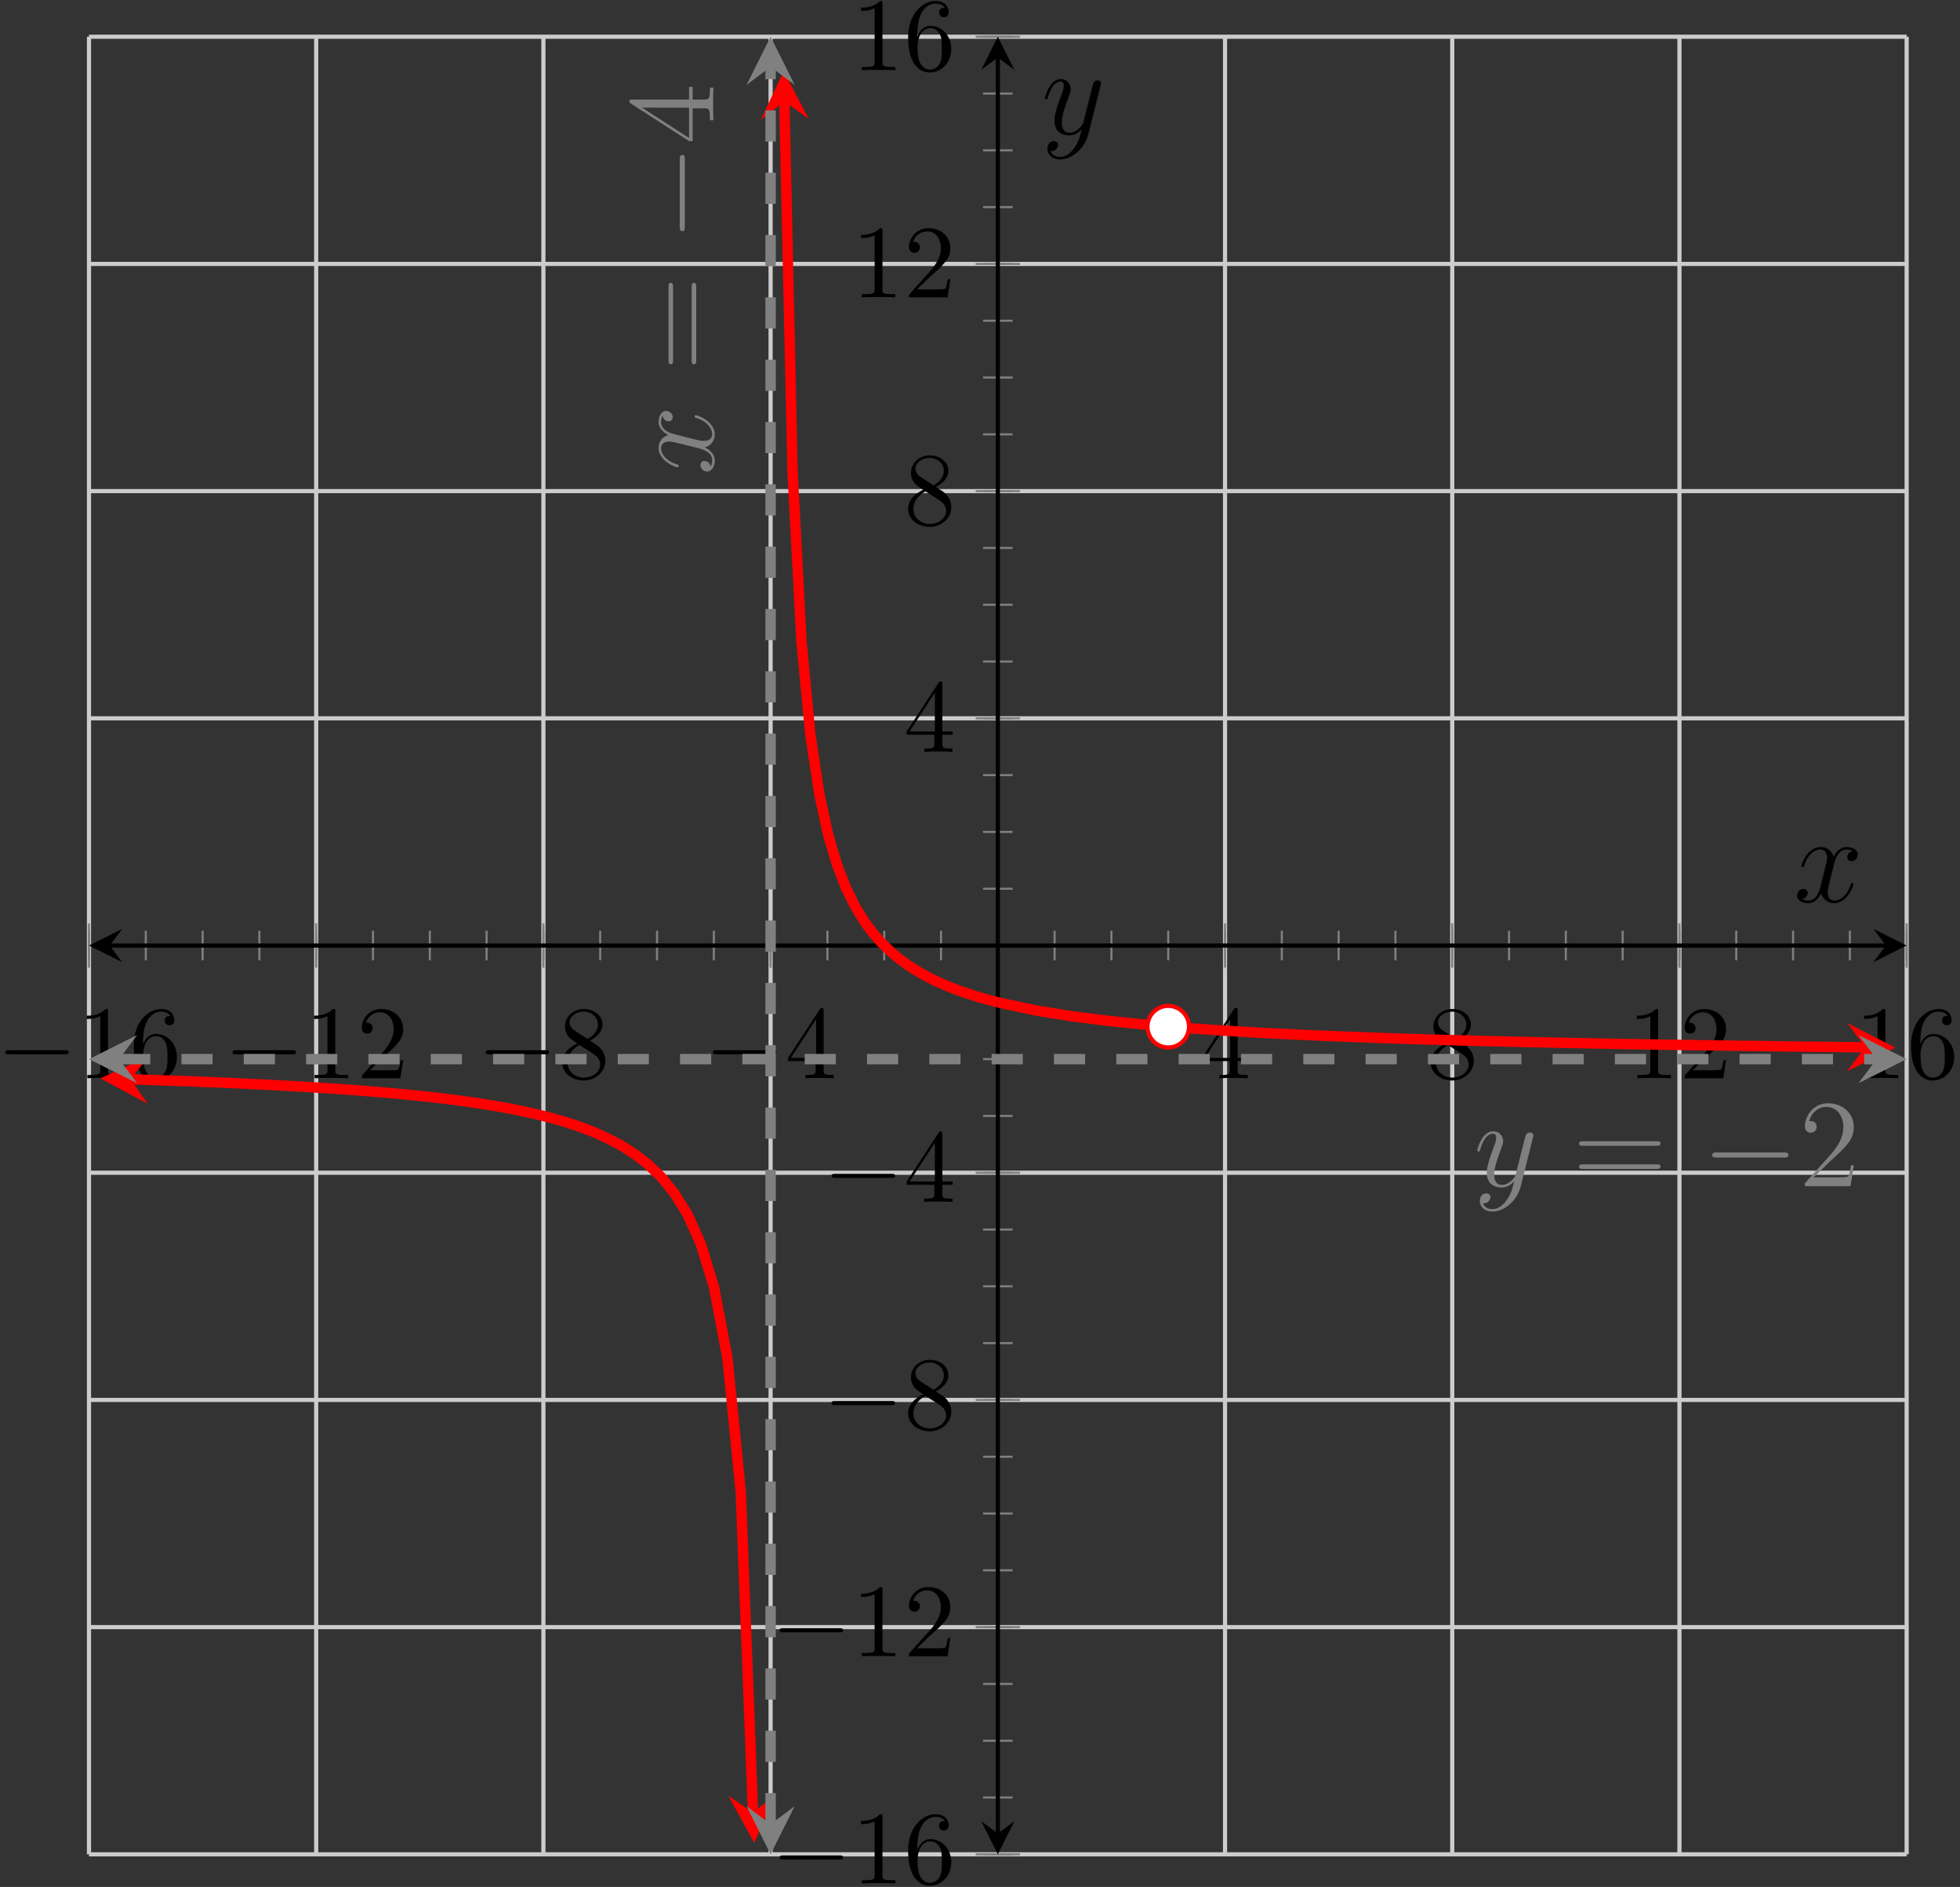 <?xml version="1.0" encoding="UTF-8"?>
<svg xmlns="http://www.w3.org/2000/svg" xmlns:xlink="http://www.w3.org/1999/xlink" width="188pt" height="181pt" viewBox="0 0 188 181" version="1.1">
<rect x="0" y="0" width="188" height="181" fill="#333333" stroke="none"/>
<defs>
<g>
<symbol overflow="visible" id="glyph0-0">
<path style="stroke:none;" d=""/>
</symbol>
<symbol overflow="visible" id="glyph0-1">
<path style="stroke:none;" d="M 6.562 -2.297 C 6.734 -2.297 6.922 -2.297 6.922 -2.5 C 6.922 -2.688 6.734 -2.688 6.562 -2.688 L 1.172 -2.688 C 1 -2.688 0.828 -2.688 0.828 -2.5 C 0.828 -2.297 1 -2.297 1.172 -2.297 Z M 6.562 -2.297 "/>
</symbol>
<symbol overflow="visible" id="glyph1-0">
<path style="stroke:none;" d=""/>
</symbol>
<symbol overflow="visible" id="glyph1-1">
<path style="stroke:none;" d="M 2.938 -6.375 C 2.938 -6.625 2.938 -6.641 2.703 -6.641 C 2.078 -6 1.203 -6 0.891 -6 L 0.891 -5.688 C 1.094 -5.688 1.672 -5.688 2.188 -5.953 L 2.188 -0.781 C 2.188 -0.422 2.156 -0.312 1.266 -0.312 L 0.953 -0.312 L 0.953 0 C 1.297 -0.031 2.156 -0.031 2.562 -0.031 C 2.953 -0.031 3.828 -0.031 4.172 0 L 4.172 -0.312 L 3.859 -0.312 C 2.953 -0.312 2.938 -0.422 2.938 -0.781 Z M 2.938 -6.375 "/>
</symbol>
<symbol overflow="visible" id="glyph1-2">
<path style="stroke:none;" d="M 1.312 -3.266 L 1.312 -3.516 C 1.312 -6.031 2.547 -6.391 3.062 -6.391 C 3.297 -6.391 3.719 -6.328 3.938 -5.984 C 3.781 -5.984 3.391 -5.984 3.391 -5.547 C 3.391 -5.234 3.625 -5.078 3.844 -5.078 C 4 -5.078 4.312 -5.172 4.312 -5.562 C 4.312 -6.156 3.875 -6.641 3.047 -6.641 C 1.766 -6.641 0.422 -5.359 0.422 -3.156 C 0.422 -0.484 1.578 0.219 2.5 0.219 C 3.609 0.219 4.562 -0.719 4.562 -2.031 C 4.562 -3.297 3.672 -4.25 2.562 -4.25 C 1.891 -4.25 1.516 -3.75 1.312 -3.266 Z M 2.5 -0.062 C 1.875 -0.062 1.578 -0.656 1.516 -0.812 C 1.328 -1.281 1.328 -2.078 1.328 -2.25 C 1.328 -3.031 1.656 -4.031 2.547 -4.031 C 2.719 -4.031 3.172 -4.031 3.484 -3.406 C 3.656 -3.047 3.656 -2.531 3.656 -2.047 C 3.656 -1.562 3.656 -1.062 3.484 -0.703 C 3.188 -0.109 2.734 -0.062 2.5 -0.062 Z M 2.5 -0.062 "/>
</symbol>
<symbol overflow="visible" id="glyph1-3">
<path style="stroke:none;" d="M 1.266 -0.766 L 2.328 -1.797 C 3.875 -3.172 4.469 -3.703 4.469 -4.703 C 4.469 -5.844 3.578 -6.641 2.359 -6.641 C 1.234 -6.641 0.5 -5.719 0.5 -4.828 C 0.5 -4.281 1 -4.281 1.031 -4.281 C 1.203 -4.281 1.547 -4.391 1.547 -4.812 C 1.547 -5.062 1.359 -5.328 1.016 -5.328 C 0.938 -5.328 0.922 -5.328 0.891 -5.312 C 1.109 -5.969 1.656 -6.328 2.234 -6.328 C 3.141 -6.328 3.562 -5.516 3.562 -4.703 C 3.562 -3.906 3.078 -3.125 2.516 -2.5 L 0.609 -0.375 C 0.5 -0.266 0.5 -0.234 0.5 0 L 4.203 0 L 4.469 -1.734 L 4.234 -1.734 C 4.172 -1.438 4.109 -1 4 -0.844 C 3.938 -0.766 3.281 -0.766 3.062 -0.766 Z M 1.266 -0.766 "/>
</symbol>
<symbol overflow="visible" id="glyph1-4">
<path style="stroke:none;" d="M 1.625 -4.562 C 1.172 -4.859 1.125 -5.188 1.125 -5.359 C 1.125 -5.969 1.781 -6.391 2.484 -6.391 C 3.203 -6.391 3.844 -5.875 3.844 -5.156 C 3.844 -4.578 3.453 -4.109 2.859 -3.766 Z M 3.078 -3.609 C 3.797 -3.984 4.281 -4.5 4.281 -5.156 C 4.281 -6.078 3.406 -6.641 2.5 -6.641 C 1.5 -6.641 0.688 -5.906 0.688 -4.969 C 0.688 -4.797 0.703 -4.344 1.125 -3.875 C 1.234 -3.766 1.609 -3.516 1.859 -3.344 C 1.281 -3.047 0.422 -2.5 0.422 -1.5 C 0.422 -0.453 1.438 0.219 2.484 0.219 C 3.609 0.219 4.562 -0.609 4.562 -1.672 C 4.562 -2.031 4.453 -2.484 4.062 -2.906 C 3.875 -3.109 3.719 -3.203 3.078 -3.609 Z M 2.078 -3.188 L 3.312 -2.406 C 3.594 -2.219 4.062 -1.922 4.062 -1.312 C 4.062 -0.578 3.312 -0.062 2.5 -0.062 C 1.641 -0.062 0.922 -0.672 0.922 -1.5 C 0.922 -2.078 1.234 -2.719 2.078 -3.188 Z M 2.078 -3.188 "/>
</symbol>
<symbol overflow="visible" id="glyph1-5">
<path style="stroke:none;" d="M 2.938 -1.641 L 2.938 -0.781 C 2.938 -0.422 2.906 -0.312 2.172 -0.312 L 1.969 -0.312 L 1.969 0 C 2.375 -0.031 2.891 -0.031 3.312 -0.031 C 3.734 -0.031 4.25 -0.031 4.672 0 L 4.672 -0.312 L 4.453 -0.312 C 3.719 -0.312 3.703 -0.422 3.703 -0.781 L 3.703 -1.641 L 4.688 -1.641 L 4.688 -1.953 L 3.703 -1.953 L 3.703 -6.484 C 3.703 -6.688 3.703 -6.75 3.531 -6.75 C 3.453 -6.75 3.422 -6.75 3.344 -6.625 L 0.281 -1.953 L 0.281 -1.641 Z M 2.984 -1.953 L 0.562 -1.953 L 2.984 -5.672 Z M 2.984 -1.953 "/>
</symbol>
<symbol overflow="visible" id="glyph2-0">
<path style="stroke:none;" d=""/>
</symbol>
<symbol overflow="visible" id="glyph2-1">
<path style="stroke:none;" d="M 3.141 1.344 C 2.828 1.797 2.359 2.203 1.766 2.203 C 1.625 2.203 1.047 2.172 0.875 1.625 C 0.906 1.641 0.969 1.641 0.984 1.641 C 1.344 1.641 1.594 1.328 1.594 1.047 C 1.594 0.781 1.359 0.688 1.188 0.688 C 0.984 0.688 0.578 0.828 0.578 1.406 C 0.578 2.016 1.094 2.438 1.766 2.438 C 2.969 2.438 4.172 1.344 4.5 0.016 L 5.672 -4.656 C 5.688 -4.703 5.719 -4.781 5.719 -4.859 C 5.719 -5.031 5.562 -5.156 5.391 -5.156 C 5.281 -5.156 5.031 -5.109 4.938 -4.75 L 4.047 -1.234 C 4 -1.016 4 -0.984 3.891 -0.859 C 3.656 -0.531 3.266 -0.125 2.688 -0.125 C 2.016 -0.125 1.953 -0.781 1.953 -1.094 C 1.953 -1.781 2.281 -2.703 2.609 -3.562 C 2.734 -3.906 2.812 -4.078 2.812 -4.312 C 2.812 -4.812 2.453 -5.266 1.859 -5.266 C 0.766 -5.266 0.328 -3.531 0.328 -3.438 C 0.328 -3.391 0.375 -3.328 0.453 -3.328 C 0.562 -3.328 0.578 -3.375 0.625 -3.547 C 0.906 -4.547 1.359 -5.031 1.828 -5.031 C 1.938 -5.031 2.141 -5.031 2.141 -4.641 C 2.141 -4.328 2.016 -3.984 1.828 -3.531 C 1.25 -1.953 1.25 -1.562 1.25 -1.281 C 1.25 -0.141 2.062 0.125 2.656 0.125 C 3 0.125 3.438 0.016 3.844 -0.438 L 3.859 -0.422 C 3.688 0.281 3.562 0.75 3.141 1.344 Z M 3.141 1.344 "/>
</symbol>
<symbol overflow="visible" id="glyph2-2">
<path style="stroke:none;" d="M 5.672 -4.875 C 5.281 -4.812 5.141 -4.516 5.141 -4.297 C 5.141 -4 5.359 -3.906 5.531 -3.906 C 5.891 -3.906 6.141 -4.219 6.141 -4.547 C 6.141 -5.047 5.562 -5.266 5.062 -5.266 C 4.344 -5.266 3.938 -4.547 3.828 -4.328 C 3.547 -5.219 2.812 -5.266 2.594 -5.266 C 1.375 -5.266 0.734 -3.703 0.734 -3.438 C 0.734 -3.391 0.781 -3.328 0.859 -3.328 C 0.953 -3.328 0.984 -3.406 1 -3.453 C 1.406 -4.781 2.219 -5.031 2.562 -5.031 C 3.094 -5.031 3.203 -4.531 3.203 -4.25 C 3.203 -3.984 3.125 -3.703 2.984 -3.125 L 2.578 -1.5 C 2.406 -0.781 2.062 -0.125 1.422 -0.125 C 1.359 -0.125 1.062 -0.125 0.812 -0.281 C 1.25 -0.359 1.344 -0.719 1.344 -0.859 C 1.344 -1.094 1.156 -1.25 0.938 -1.25 C 0.641 -1.25 0.328 -0.984 0.328 -0.609 C 0.328 -0.109 0.891 0.125 1.406 0.125 C 1.984 0.125 2.391 -0.328 2.641 -0.828 C 2.828 -0.125 3.438 0.125 3.875 0.125 C 5.094 0.125 5.734 -1.453 5.734 -1.703 C 5.734 -1.766 5.688 -1.812 5.625 -1.812 C 5.516 -1.812 5.5 -1.75 5.469 -1.656 C 5.141 -0.609 4.453 -0.125 3.906 -0.125 C 3.484 -0.125 3.266 -0.438 3.266 -0.922 C 3.266 -1.188 3.312 -1.375 3.5 -2.156 L 3.922 -3.797 C 4.094 -4.5 4.5 -5.031 5.062 -5.031 C 5.078 -5.031 5.422 -5.031 5.672 -4.875 Z M 5.672 -4.875 "/>
</symbol>
<symbol overflow="visible" id="glyph3-0">
<path style="stroke:none;" d=""/>
</symbol>
<symbol overflow="visible" id="glyph3-1">
<path style="stroke:none;" d="M 8.062 -3.875 C 8.234 -3.875 8.453 -3.875 8.453 -4.094 C 8.453 -4.312 8.25 -4.312 8.062 -4.312 L 1.031 -4.312 C 0.859 -4.312 0.641 -4.312 0.641 -4.094 C 0.641 -3.875 0.844 -3.875 1.031 -3.875 Z M 8.062 -1.656 C 8.234 -1.656 8.453 -1.656 8.453 -1.859 C 8.453 -2.094 8.25 -2.094 8.062 -2.094 L 1.031 -2.094 C 0.859 -2.094 0.641 -2.094 0.641 -1.875 C 0.641 -1.656 0.844 -1.656 1.031 -1.656 Z M 8.062 -1.656 "/>
</symbol>
<symbol overflow="visible" id="glyph3-2">
<path style="stroke:none;" d="M 5.266 -2.016 L 5 -2.016 C 4.953 -1.812 4.859 -1.141 4.75 -0.953 C 4.656 -0.844 3.984 -0.844 3.625 -0.844 L 1.406 -0.844 C 1.734 -1.125 2.469 -1.891 2.766 -2.172 C 4.594 -3.844 5.266 -4.469 5.266 -5.656 C 5.266 -7.031 4.172 -7.953 2.781 -7.953 C 1.406 -7.953 0.578 -6.766 0.578 -5.734 C 0.578 -5.125 1.109 -5.125 1.141 -5.125 C 1.406 -5.125 1.703 -5.312 1.703 -5.688 C 1.703 -6.031 1.484 -6.25 1.141 -6.25 C 1.047 -6.25 1.016 -6.25 0.984 -6.234 C 1.203 -7.047 1.859 -7.609 2.625 -7.609 C 3.641 -7.609 4.266 -6.75 4.266 -5.656 C 4.266 -4.641 3.688 -3.75 3 -2.984 L 0.578 -0.281 L 0.578 0 L 4.953 0 Z M 5.266 -2.016 "/>
</symbol>
<symbol overflow="visible" id="glyph4-0">
<path style="stroke:none;" d=""/>
</symbol>
<symbol overflow="visible" id="glyph4-1">
<path style="stroke:none;" d="M 7.875 -2.75 C 8.078 -2.75 8.297 -2.75 8.297 -2.984 C 8.297 -3.234 8.078 -3.234 7.875 -3.234 L 1.406 -3.234 C 1.203 -3.234 0.984 -3.234 0.984 -2.984 C 0.984 -2.75 1.203 -2.75 1.406 -2.75 Z M 7.875 -2.75 "/>
</symbol>
<symbol overflow="visible" id="glyph5-0">
<path style="stroke:none;" d=""/>
</symbol>
<symbol overflow="visible" id="glyph5-1">
<path style="stroke:none;" d="M -4.875 -5.672 C -4.812 -5.281 -4.516 -5.141 -4.297 -5.141 C -4 -5.141 -3.906 -5.359 -3.906 -5.531 C -3.906 -5.891 -4.219 -6.141 -4.547 -6.141 C -5.047 -6.141 -5.266 -5.562 -5.266 -5.062 C -5.266 -4.344 -4.547 -3.938 -4.328 -3.828 C -5.219 -3.547 -5.266 -2.812 -5.266 -2.594 C -5.266 -1.375 -3.703 -0.734 -3.438 -0.734 C -3.391 -0.734 -3.328 -0.781 -3.328 -0.859 C -3.328 -0.953 -3.406 -0.984 -3.453 -1 C -4.781 -1.406 -5.031 -2.219 -5.031 -2.562 C -5.031 -3.094 -4.531 -3.203 -4.25 -3.203 C -3.984 -3.203 -3.703 -3.125 -3.125 -2.984 L -1.5 -2.578 C -0.781 -2.406 -0.125 -2.062 -0.125 -1.422 C -0.125 -1.359 -0.125 -1.062 -0.281 -0.812 C -0.359 -1.25 -0.719 -1.344 -0.859 -1.344 C -1.094 -1.344 -1.25 -1.156 -1.25 -0.938 C -1.25 -0.641 -0.984 -0.328 -0.609 -0.328 C -0.109 -0.328 0.125 -0.891 0.125 -1.406 C 0.125 -1.984 -0.328 -2.391 -0.828 -2.641 C -0.125 -2.828 0.125 -3.438 0.125 -3.875 C 0.125 -5.094 -1.453 -5.734 -1.703 -5.734 C -1.766 -5.734 -1.812 -5.688 -1.812 -5.625 C -1.812 -5.516 -1.75 -5.5 -1.656 -5.469 C -0.609 -5.141 -0.125 -4.453 -0.125 -3.906 C -0.125 -3.484 -0.438 -3.266 -0.922 -3.266 C -1.188 -3.266 -1.375 -3.312 -2.156 -3.5 L -3.797 -3.922 C -4.5 -4.094 -5.031 -4.5 -5.031 -5.062 C -5.031 -5.078 -5.031 -5.422 -4.875 -5.672 Z M -4.875 -5.672 "/>
</symbol>
<symbol overflow="visible" id="glyph6-0">
<path style="stroke:none;" d=""/>
</symbol>
<symbol overflow="visible" id="glyph6-1">
<path style="stroke:none;" d="M -3.875 -8.062 C -3.875 -8.234 -3.875 -8.453 -4.094 -8.453 C -4.312 -8.453 -4.312 -8.25 -4.312 -8.062 L -4.312 -1.031 C -4.312 -0.859 -4.312 -0.641 -4.094 -0.641 C -3.875 -0.641 -3.875 -0.844 -3.875 -1.031 Z M -1.656 -8.062 C -1.656 -8.234 -1.656 -8.453 -1.859 -8.453 C -2.094 -8.453 -2.094 -8.25 -2.094 -8.062 L -2.094 -1.031 C -2.094 -0.859 -2.094 -0.641 -1.875 -0.641 C -1.656 -0.641 -1.656 -0.844 -1.656 -1.031 Z M -1.656 -8.062 "/>
</symbol>
<symbol overflow="visible" id="glyph6-2">
<path style="stroke:none;" d="M -7.781 -4.312 C -8.016 -4.312 -8.062 -4.312 -8.062 -4.141 C -8.062 -4.047 -8.062 -4.016 -7.922 -3.922 L -2.344 -0.328 L -2 -0.328 L -2 -3.469 L -0.906 -3.469 C -0.469 -3.469 -0.344 -3.438 -0.344 -2.562 L -0.344 -2.328 L 0 -2.328 C -0.031 -2.609 -0.031 -3.547 -0.031 -3.891 C -0.031 -4.219 -0.031 -5.172 0 -5.453 L -0.344 -5.453 L -0.344 -5.219 C -0.344 -4.344 -0.469 -4.312 -0.906 -4.312 L -2 -4.312 L -2 -5.516 L -2.344 -5.516 L -2.344 -4.312 Z M -6.844 -3.531 L -2.344 -3.531 L -2.344 -0.625 Z M -6.844 -3.531 "/>
</symbol>
<symbol overflow="visible" id="glyph7-0">
<path style="stroke:none;" d=""/>
</symbol>
<symbol overflow="visible" id="glyph7-1">
<path style="stroke:none;" d="M -2.75 -7.875 C -2.75 -8.078 -2.75 -8.297 -2.984 -8.297 C -3.234 -8.297 -3.234 -8.078 -3.234 -7.875 L -3.234 -1.406 C -3.234 -1.203 -3.234 -0.984 -2.984 -0.984 C -2.75 -0.984 -2.75 -1.203 -2.75 -1.406 Z M -2.75 -7.875 "/>
</symbol>
</g>
<clipPath id="clip1">
  <path d="M 8.535 89 L 87 89 L 87 177.871 L 8.535 177.871 Z M 8.535 89 "/>
</clipPath>
<clipPath id="clip2">
  <path d="M 61 3.523 L 110 3.523 L 110 111 L 61 111 Z M 61 3.523 "/>
</clipPath>
<clipPath id="clip3">
  <path d="M 81 82 L 182.883 82 L 182.883 115 L 81 115 Z M 81 82 "/>
</clipPath>
<clipPath id="clip4">
  <path d="M 8.535 99 L 14 99 L 14 104 L 8.535 104 Z M 8.535 99 "/>
</clipPath>
<clipPath id="clip5">
  <path d="M 178 99 L 182.883 99 L 182.883 104 L 178 104 Z M 178 99 "/>
</clipPath>
<clipPath id="clip6">
  <path d="M 71 173 L 77 173 L 77 177.871 L 71 177.871 Z M 71 173 "/>
</clipPath>
<clipPath id="clip7">
  <path d="M 71 3.523 L 77 3.523 L 77 9 L 71 9 Z M 71 3.523 "/>
</clipPath>
</defs>
<g id="surface1">
<path style="fill:none;stroke-width:0.399;stroke-linecap:butt;stroke-linejoin:miter;stroke:rgb(79.999%,79.999%,79.999%);stroke-opacity:1;stroke-miterlimit:10;" d="M 0 0.001 L 0 174.349 M 21.793 0.001 L 21.793 174.349 M 43.586 0.001 L 43.586 174.349 M 65.379 0.001 L 65.379 174.349 M 108.969 0.001 L 108.969 174.349 M 130.762 0.001 L 130.762 174.349 M 152.555 0.001 L 152.555 174.349 M 174.348 0.001 L 174.348 174.349 " transform="matrix(1,0,0,-1,8.535,177.872)"/>
<path style="fill:none;stroke-width:0.399;stroke-linecap:butt;stroke-linejoin:miter;stroke:rgb(79.999%,79.999%,79.999%);stroke-opacity:1;stroke-miterlimit:10;" d="M 0 0.001 L 174.348 0.001 M 0 21.794 L 174.348 21.794 M 0 43.587 L 174.348 43.587 M 0 65.38 L 174.348 65.38 M 0 108.97 L 174.348 108.97 M 0 130.763 L 174.348 130.763 M 0 152.556 L 174.348 152.556 M 0 174.349 L 174.348 174.349 " transform="matrix(1,0,0,-1,8.535,177.872)"/>
<path style="fill:none;stroke-width:0.199;stroke-linecap:butt;stroke-linejoin:miter;stroke:rgb(50%,50%,50%);stroke-opacity:1;stroke-miterlimit:10;" d="M 0 85.755 L 0 88.591 M 5.449 85.755 L 5.449 88.591 M 10.899 85.755 L 10.899 88.591 M 16.344 85.755 L 16.344 88.591 M 21.793 85.755 L 21.793 88.591 M 27.242 85.755 L 27.242 88.591 M 32.692 85.755 L 32.692 88.591 M 38.137 85.755 L 38.137 88.591 M 43.586 85.755 L 43.586 88.591 M 49.035 85.755 L 49.035 88.591 M 54.485 85.755 L 54.485 88.591 M 59.934 85.755 L 59.934 88.591 M 65.379 85.755 L 65.379 88.591 M 70.828 85.755 L 70.828 88.591 M 76.278 85.755 L 76.278 88.591 M 81.727 85.755 L 81.727 88.591 M 87.176 85.755 L 87.176 88.591 M 92.621 85.755 L 92.621 88.591 M 98.07 85.755 L 98.07 88.591 M 103.52 85.755 L 103.52 88.591 M 108.969 85.755 L 108.969 88.591 M 114.414 85.755 L 114.414 88.591 M 119.863 85.755 L 119.863 88.591 M 125.313 85.755 L 125.313 88.591 M 130.762 85.755 L 130.762 88.591 M 136.211 85.755 L 136.211 88.591 M 141.656 85.755 L 141.656 88.591 M 147.106 85.755 L 147.106 88.591 M 152.555 85.755 L 152.555 88.591 M 158.004 85.755 L 158.004 88.591 M 163.453 85.755 L 163.453 88.591 M 168.899 85.755 L 168.899 88.591 M 174.348 85.755 L 174.348 88.591 " transform="matrix(1,0,0,-1,8.535,177.872)"/>
<path style="fill:none;stroke-width:0.199;stroke-linecap:butt;stroke-linejoin:miter;stroke:rgb(50%,50%,50%);stroke-opacity:1;stroke-miterlimit:10;" d="M 0 85.048 L 0 89.302 M 21.793 85.048 L 21.793 89.302 M 43.586 85.048 L 43.586 89.302 M 65.379 85.048 L 65.379 89.302 M 108.969 85.048 L 108.969 89.302 M 130.762 85.048 L 130.762 89.302 M 152.555 85.048 L 152.555 89.302 M 174.348 85.048 L 174.348 89.302 " transform="matrix(1,0,0,-1,8.535,177.872)"/>
<path style="fill:none;stroke-width:0.199;stroke-linecap:butt;stroke-linejoin:miter;stroke:rgb(50%,50%,50%);stroke-opacity:1;stroke-miterlimit:10;" d="M 85.758 0.001 L 88.59 0.001 M 85.758 5.45 L 88.59 5.45 M 85.758 10.895 L 88.59 10.895 M 85.758 16.345 L 88.59 16.345 M 85.758 21.794 L 88.59 21.794 M 85.758 27.243 L 88.59 27.243 M 85.758 32.688 L 88.59 32.688 M 85.758 38.138 L 88.59 38.138 M 85.758 43.587 L 88.59 43.587 M 85.758 49.036 L 88.59 49.036 M 85.758 54.485 L 88.59 54.485 M 85.758 59.931 L 88.59 59.931 M 85.758 65.38 L 88.59 65.38 M 85.758 70.829 L 88.59 70.829 M 85.758 76.278 L 88.59 76.278 M 85.758 81.727 L 88.59 81.727 M 85.758 87.173 L 88.59 87.173 M 85.758 92.622 L 88.59 92.622 M 85.758 98.071 L 88.59 98.071 M 85.758 103.52 L 88.59 103.52 M 85.758 108.97 L 88.59 108.97 M 85.758 114.415 L 88.59 114.415 M 85.758 119.864 L 88.59 119.864 M 85.758 125.313 L 88.59 125.313 M 85.758 130.763 L 88.59 130.763 M 85.758 136.208 L 88.59 136.208 M 85.758 141.657 L 88.59 141.657 M 85.758 147.106 L 88.59 147.106 M 85.758 152.556 L 88.59 152.556 M 85.758 158.005 L 88.59 158.005 M 85.758 163.45 L 88.59 163.45 M 85.758 168.899 L 88.59 168.899 M 85.758 174.349 L 88.59 174.349 " transform="matrix(1,0,0,-1,8.535,177.872)"/>
<path style="fill:none;stroke-width:0.199;stroke-linecap:butt;stroke-linejoin:miter;stroke:rgb(50%,50%,50%);stroke-opacity:1;stroke-miterlimit:10;" d="M 85.047 0.001 L 89.301 0.001 M 85.047 21.794 L 89.301 21.794 M 85.047 43.587 L 89.301 43.587 M 85.047 65.38 L 89.301 65.38 M 85.047 108.97 L 89.301 108.97 M 85.047 130.763 L 89.301 130.763 M 85.047 152.556 L 89.301 152.556 M 85.047 174.349 L 89.301 174.349 " transform="matrix(1,0,0,-1,8.535,177.872)"/>
<path style="fill:none;stroke-width:0.399;stroke-linecap:butt;stroke-linejoin:miter;stroke:rgb(0%,0%,0%);stroke-opacity:1;stroke-miterlimit:10;" d="M 1.992 87.173 L 172.356 87.173 " transform="matrix(1,0,0,-1,8.535,177.872)"/>
<path style=" stroke:none;fill-rule:nonzero;fill:rgb(0%,0%,0%);fill-opacity:1;" d="M 8.535 90.699 L 11.723 92.293 L 10.527 90.699 L 11.723 89.105 "/>
<path style=" stroke:none;fill-rule:nonzero;fill:rgb(0%,0%,0%);fill-opacity:1;" d="M 182.883 90.699 L 179.695 89.105 L 180.891 90.699 L 179.695 92.293 "/>
<path style="fill:none;stroke-width:0.399;stroke-linecap:butt;stroke-linejoin:miter;stroke:rgb(0%,0%,0%);stroke-opacity:1;stroke-miterlimit:10;" d="M 87.176 1.993 L 87.176 172.356 " transform="matrix(1,0,0,-1,8.535,177.872)"/>
<path style=" stroke:none;fill-rule:nonzero;fill:rgb(0%,0%,0%);fill-opacity:1;" d="M 95.711 177.871 L 97.305 174.684 L 95.711 175.879 L 94.113 174.684 "/>
<path style=" stroke:none;fill-rule:nonzero;fill:rgb(0%,0%,0%);fill-opacity:1;" d="M 95.711 3.523 L 94.113 6.711 L 95.711 5.516 L 97.305 6.711 "/>
<g style="fill:rgb(0%,0%,0%);fill-opacity:1;">
  <use xlink:href="#glyph0-1" x="-0.321" y="103.428"/>
</g>
<g style="fill:rgb(0%,0%,0%);fill-opacity:1;">
  <use xlink:href="#glyph1-1" x="7.427" y="103.428"/>
  <use xlink:href="#glyph1-2" x="12.408" y="103.428"/>
</g>
<g style="fill:rgb(0%,0%,0%);fill-opacity:1;">
  <use xlink:href="#glyph0-1" x="21.473" y="103.428"/>
</g>
<g style="fill:rgb(0%,0%,0%);fill-opacity:1;">
  <use xlink:href="#glyph1-1" x="29.221" y="103.428"/>
  <use xlink:href="#glyph1-3" x="34.202" y="103.428"/>
</g>
<g style="fill:rgb(0%,0%,0%);fill-opacity:1;">
  <use xlink:href="#glyph0-1" x="45.757" y="103.428"/>
</g>
<g style="fill:rgb(0%,0%,0%);fill-opacity:1;">
  <use xlink:href="#glyph1-4" x="53.505" y="103.428"/>
</g>
<g style="fill:rgb(0%,0%,0%);fill-opacity:1;">
  <use xlink:href="#glyph0-1" x="67.551" y="103.428"/>
</g>
<g style="fill:rgb(0%,0%,0%);fill-opacity:1;">
  <use xlink:href="#glyph1-5" x="75.299" y="103.428"/>
</g>
<g style="fill:rgb(0%,0%,0%);fill-opacity:1;">
  <use xlink:href="#glyph1-5" x="115.012" y="103.428"/>
</g>
<g style="fill:rgb(0%,0%,0%);fill-opacity:1;">
  <use xlink:href="#glyph1-4" x="136.806" y="103.428"/>
</g>
<g style="fill:rgb(0%,0%,0%);fill-opacity:1;">
  <use xlink:href="#glyph1-1" x="156.108" y="103.428"/>
  <use xlink:href="#glyph1-3" x="161.089" y="103.428"/>
</g>
<g style="fill:rgb(0%,0%,0%);fill-opacity:1;">
  <use xlink:href="#glyph1-1" x="177.902" y="103.428"/>
  <use xlink:href="#glyph1-2" x="182.883" y="103.428"/>
</g>
<g style="fill:rgb(0%,0%,0%);fill-opacity:1;">
  <use xlink:href="#glyph0-1" x="73.956" y="180.667"/>
</g>
<g style="fill:rgb(0%,0%,0%);fill-opacity:1;">
  <use xlink:href="#glyph1-1" x="81.704" y="180.667"/>
  <use xlink:href="#glyph1-2" x="86.685" y="180.667"/>
</g>
<g style="fill:rgb(0%,0%,0%);fill-opacity:1;">
  <use xlink:href="#glyph0-1" x="73.956" y="158.874"/>
</g>
<g style="fill:rgb(0%,0%,0%);fill-opacity:1;">
  <use xlink:href="#glyph1-1" x="81.704" y="158.874"/>
  <use xlink:href="#glyph1-3" x="86.685" y="158.874"/>
</g>
<g style="fill:rgb(0%,0%,0%);fill-opacity:1;">
  <use xlink:href="#glyph0-1" x="78.938" y="137.08"/>
</g>
<g style="fill:rgb(0%,0%,0%);fill-opacity:1;">
  <use xlink:href="#glyph1-4" x="86.686" y="137.08"/>
</g>
<g style="fill:rgb(0%,0%,0%);fill-opacity:1;">
  <use xlink:href="#glyph0-1" x="78.938" y="115.286"/>
</g>
<g style="fill:rgb(0%,0%,0%);fill-opacity:1;">
  <use xlink:href="#glyph1-5" x="86.686" y="115.286"/>
</g>
<g style="fill:rgb(0%,0%,0%);fill-opacity:1;">
  <use xlink:href="#glyph1-5" x="86.687" y="72.114"/>
</g>
<g style="fill:rgb(0%,0%,0%);fill-opacity:1;">
  <use xlink:href="#glyph1-4" x="86.687" y="50.321"/>
</g>
<g style="fill:rgb(0%,0%,0%);fill-opacity:1;">
  <use xlink:href="#glyph1-1" x="81.705" y="28.527"/>
  <use xlink:href="#glyph1-3" x="86.686" y="28.527"/>
</g>
<g style="fill:rgb(0%,0%,0%);fill-opacity:1;">
  <use xlink:href="#glyph1-1" x="81.705" y="6.734"/>
  <use xlink:href="#glyph1-2" x="86.686" y="6.734"/>
</g>
<g clip-path="url(#clip1)" clip-rule="nonzero">
<path style="fill:none;stroke-width:0.996;stroke-linecap:butt;stroke-linejoin:miter;stroke:rgb(100%,0%,0%);stroke-opacity:1;stroke-miterlimit:10;" d="M 3.977 74.345 L 2.371 74.392 L 3.649 74.352 L 4.93 74.313 L 6.207 74.27 L 7.488 74.227 L 8.77 74.181 L 10.047 74.134 L 11.328 74.079 L 12.61 74.028 L 13.887 73.974 L 15.168 73.911 L 16.449 73.852 L 17.727 73.786 L 19.008 73.716 L 20.285 73.645 L 21.567 73.567 L 22.848 73.485 L 24.125 73.399 L 25.406 73.306 L 26.688 73.208 L 27.965 73.102 L 29.246 72.993 L 30.527 72.872 L 31.805 72.739 L 33.086 72.602 L 34.363 72.45 L 35.645 72.286 L 36.926 72.106 L 38.203 71.907 L 39.485 71.692 L 40.766 71.454 L 42.043 71.188 L 43.324 70.895 L 44.606 70.563 L 45.883 70.188 L 47.164 69.759 L 48.442 69.267 L 49.723 68.692 L 51.004 68.02 L 52.281 67.212 L 53.563 66.231 L 54.844 65.009 L 56.121 63.45 L 57.403 61.395 L 58.684 58.552 L 59.961 54.364 L 61.242 47.591 L 62.52 34.751 L 63.692 3.993 " transform="matrix(1,0,0,-1,8.535,177.872)"/>
</g>
<path style=" stroke:none;fill-rule:nonzero;fill:rgb(100%,0%,0%);fill-opacity:1;" d="M 9.625 103.441 L 14.18 105.887 L 12.512 103.527 L 14.312 101.266 "/>
<path style=" stroke:none;fill-rule:nonzero;fill:rgb(100%,0%,0%);fill-opacity:1;" d="M 72.336 176.766 L 74.473 172.059 L 72.227 173.879 L 69.852 172.234 "/>
<g clip-path="url(#clip2)" clip-rule="nonzero">
<path style="fill:none;stroke-width:0.996;stroke-linecap:butt;stroke-linejoin:miter;stroke:rgb(100%,0%,0%);stroke-opacity:1;stroke-miterlimit:10;" d="M 66.699 168.142 L 67.488 132.579 L 68.344 116.325 L 69.199 107.356 L 70.059 101.669 L 70.914 97.739 L 71.77 94.864 L 72.625 92.669 L 73.481 90.938 L 74.336 89.536 L 75.192 88.38 L 76.047 87.407 L 76.903 86.583 L 77.758 85.868 L 78.617 85.251 L 79.473 84.704 L 80.328 84.224 L 81.184 83.79 L 82.039 83.407 L 82.895 83.056 L 83.75 82.743 L 84.606 82.454 L 85.461 82.188 L 86.317 81.95 L 87.176 81.727 " transform="matrix(1,0,0,-1,8.535,177.872)"/>
</g>
<path style=" stroke:none;fill-rule:nonzero;fill:rgb(100%,0%,0%);fill-opacity:1;" d="M 75.168 6.84 L 72.961 11.516 L 75.234 9.73 L 77.582 11.41 "/>
<g clip-path="url(#clip3)" clip-rule="nonzero">
<path style="fill:none;stroke-width:0.996;stroke-linecap:butt;stroke-linejoin:miter;stroke:rgb(100%,0%,0%);stroke-opacity:1;stroke-miterlimit:10;" d="M 87.176 81.727 L 90.762 80.954 L 94.348 80.376 L 97.934 79.927 L 101.52 79.563 L 105.11 79.267 L 108.695 79.02 L 112.281 78.809 L 115.867 78.63 L 119.457 78.474 L 123.043 78.337 L 126.629 78.216 L 130.215 78.11 L 133.805 78.013 L 137.391 77.927 L 140.977 77.849 L 144.563 77.778 L 148.149 77.712 L 151.738 77.653 L 155.324 77.599 L 158.91 77.548 L 162.496 77.501 L 166.086 77.458 L 169.672 77.415 L 170.367 77.407 " transform="matrix(1,0,0,-1,8.535,177.872)"/>
</g>
<path style=" stroke:none;fill-rule:nonzero;fill:rgb(100%,0%,0%);fill-opacity:1;" d="M 181.793 100.492 L 177.195 98.133 L 178.902 100.465 L 177.148 102.758 "/>
<path style="fill:none;stroke-width:0.996;stroke-linecap:butt;stroke-linejoin:miter;stroke:rgb(50%,50%,50%);stroke-opacity:1;stroke-dasharray:2.989,2.989;stroke-miterlimit:10;" d="M 2.891 76.278 L 171.461 76.278 " transform="matrix(1,0,0,-1,8.535,177.872)"/>
<g clip-path="url(#clip4)" clip-rule="nonzero">
<path style=" stroke:none;fill-rule:nonzero;fill:rgb(50%,50%,50%);fill-opacity:1;" d="M 8.535 101.594 L 13.156 103.906 L 11.426 101.594 L 13.156 99.281 "/>
</g>
<g clip-path="url(#clip5)" clip-rule="nonzero">
<path style=" stroke:none;fill-rule:nonzero;fill:rgb(50%,50%,50%);fill-opacity:1;" d="M 182.883 101.594 L 178.262 99.281 L 179.996 101.594 L 178.262 103.906 "/>
</g>
<g style="fill:rgb(50%,50%,50%);fill-opacity:1;">
  <use xlink:href="#glyph2-1" x="141.366" y="113.782"/>
</g>
<g style="fill:rgb(50%,50%,50%);fill-opacity:1;">
  <use xlink:href="#glyph3-1" x="150.823" y="113.782"/>
</g>
<g style="fill:rgb(50%,50%,50%);fill-opacity:1;">
  <use xlink:href="#glyph4-1" x="163.249" y="113.782"/>
</g>
<g style="fill:rgb(50%,50%,50%);fill-opacity:1;">
  <use xlink:href="#glyph3-2" x="172.547" y="113.782"/>
</g>
<path style="fill:none;stroke-width:0.996;stroke-linecap:butt;stroke-linejoin:miter;stroke:rgb(50%,50%,50%);stroke-opacity:1;stroke-dasharray:2.989,2.989;stroke-miterlimit:10;" d="M 65.379 2.888 L 65.379 171.458 " transform="matrix(1,0,0,-1,8.535,177.872)"/>
<g clip-path="url(#clip6)" clip-rule="nonzero">
<path style=" stroke:none;fill-rule:nonzero;fill:rgb(50%,50%,50%);fill-opacity:1;" d="M 73.914 177.871 L 76.227 173.25 L 73.914 174.984 L 71.605 173.25 "/>
</g>
<g clip-path="url(#clip7)" clip-rule="nonzero">
<path style=" stroke:none;fill-rule:nonzero;fill:rgb(50%,50%,50%);fill-opacity:1;" d="M 73.914 3.523 L 71.605 8.145 L 73.914 6.414 L 76.227 8.145 "/>
</g>
<g style="fill:rgb(50%,50%,50%);fill-opacity:1;">
  <use xlink:href="#glyph5-1" x="68.436" y="45.557"/>
</g>
<g style="fill:rgb(50%,50%,50%);fill-opacity:1;">
  <use xlink:href="#glyph6-1" x="68.436" y="35.584"/>
</g>
<g style="fill:rgb(50%,50%,50%);fill-opacity:1;">
  <use xlink:href="#glyph7-1" x="68.436" y="23.159"/>
</g>
<g style="fill:rgb(50%,50%,50%);fill-opacity:1;">
  <use xlink:href="#glyph6-2" x="68.436" y="13.86"/>
</g>
<path style="fill-rule:nonzero;fill:rgb(100%,100%,100%);fill-opacity:1;stroke-width:0.399;stroke-linecap:butt;stroke-linejoin:miter;stroke:rgb(100%,0%,0%);stroke-opacity:1;stroke-miterlimit:10;" d="M 105.512 79.392 C 105.512 80.493 104.621 81.384 103.52 81.384 C 102.418 81.384 101.528 80.493 101.528 79.392 C 101.528 78.29 102.418 77.399 103.52 77.399 C 104.621 77.399 105.512 78.29 105.512 79.392 Z M 105.512 79.392 " transform="matrix(1,0,0,-1,8.535,177.872)"/>
<g style="fill:rgb(0%,0%,0%);fill-opacity:1;">
  <use xlink:href="#glyph2-2" x="172.047" y="86.514"/>
</g>
<g style="fill:rgb(0%,0%,0%);fill-opacity:1;">
  <use xlink:href="#glyph2-1" x="99.893" y="12.855"/>
</g>
</g>
</svg>
